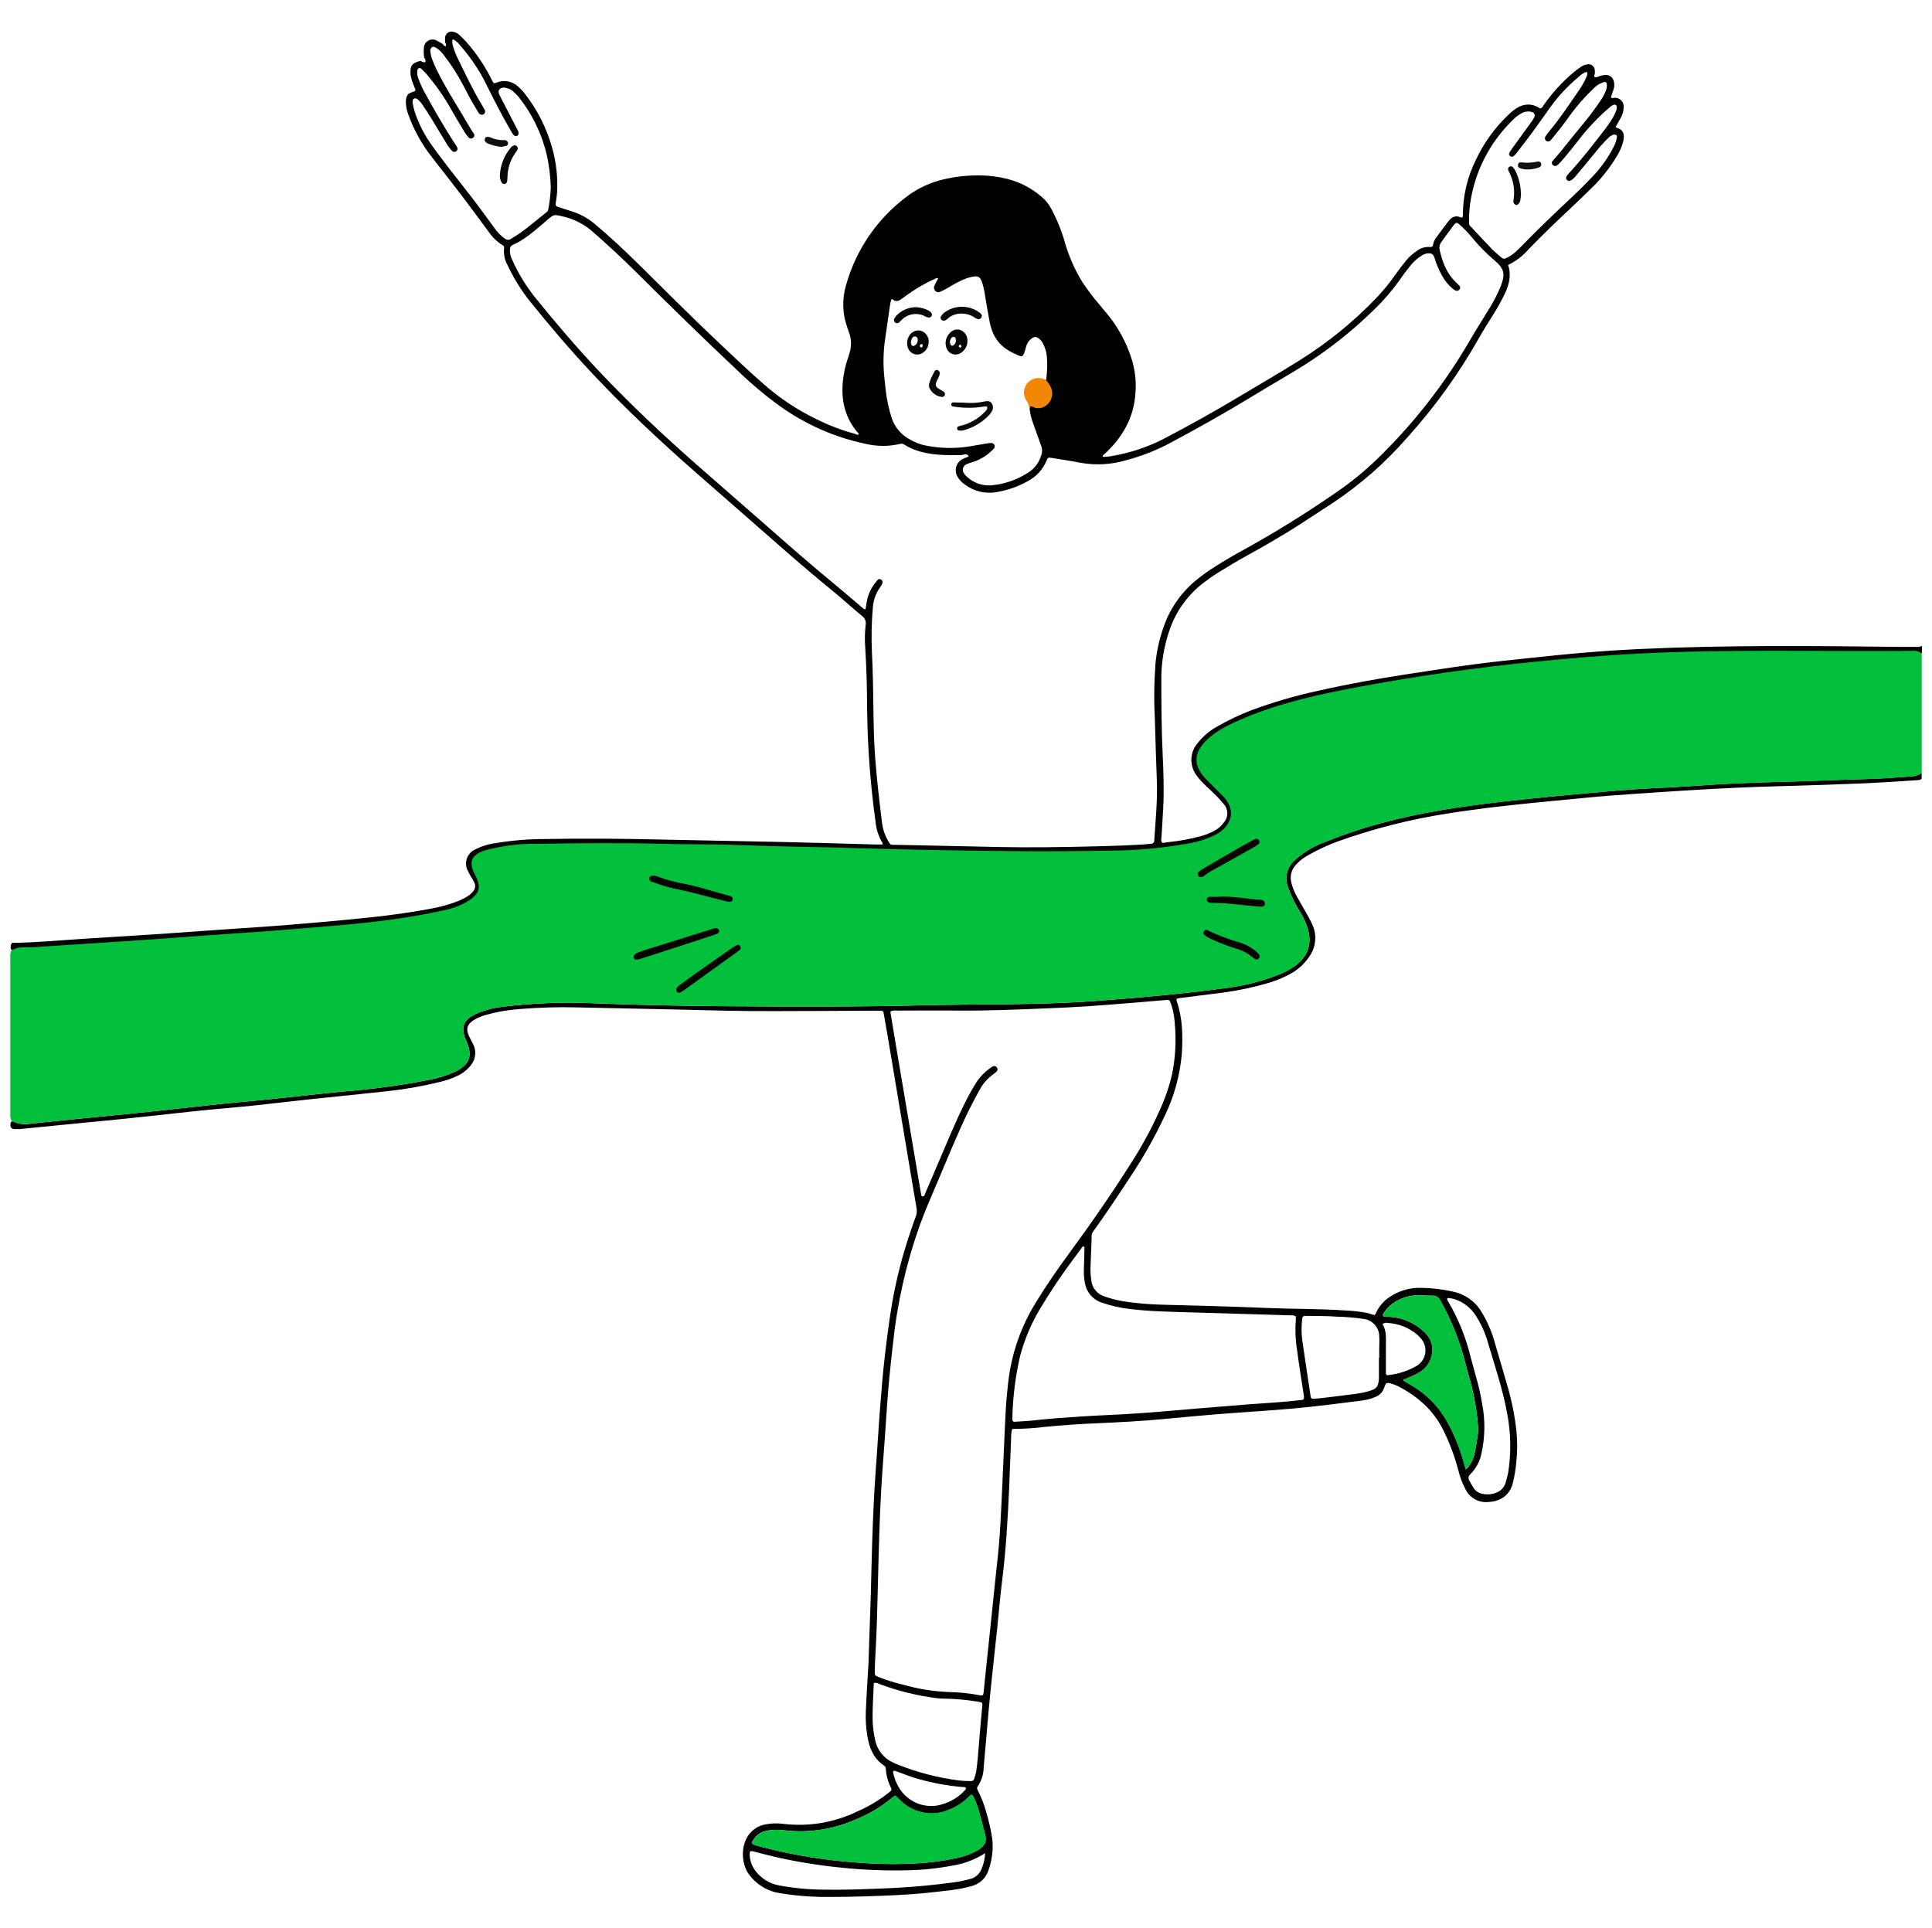 <svg width="517" height="516" viewBox="0 0 517 516" fill="none" xmlns="http://www.w3.org/2000/svg">
<path d="M498.31 208.52C492.59 208.65 486.88 208.93 481.16 209.1C472.99 209.35 464.81 209.49 456.65 210.1C451.22 210.5 445.76 210.73 440.32 211.04C434.88 211.35 429.44 211.83 424.01 212.33C414.27 213.24 404.53 214.14 394.83 215.43C380.83 217.27 367.13 220.12 354.05 225.54C351.171 226.613 348.535 228.252 346.3 230.36C345.368 231.236 344.712 232.365 344.416 233.61C344.119 234.854 344.193 236.158 344.63 237.36C345.559 239.931 346.78 242.387 348.27 244.68C352.36 251.84 350.6 257.17 342.95 260.51C337.949 262.557 332.689 263.903 327.32 264.51C316.18 266 305 267 293.77 267.83C277.95 269.04 262.12 268.66 246.29 269.05C229.18 269.47 212.08 269.4 194.98 269.29C182.61 269.21 170.23 268.96 157.87 268.45C150.032 268.147 142.183 268.481 134.4 269.45C132.007 269.712 129.668 270.332 127.46 271.29C123.96 272.85 123.16 274.99 124.74 278.47C126.57 282.47 125.74 284.94 121.68 286.85C119.551 287.801 117.32 288.502 115.03 288.94C107.319 290.459 99.526 291.521 91.69 292.12C83.55 292.9 75.42 293.92 67.27 294.66C55.94 295.66 44.65 297.11 33.33 298.2C24.983 299 16.65 299.833 8.33 300.7C6.683 301.03 4.974 300.816 3.46 300.09H3.1L2.89 300.37C2.56 301.65 2.99 302.28 4.37 302.16C5.039 302.196 5.709 302.159 6.37 302.05L20.68 300.64C25.58 300.16 30.48 299.7 35.38 299.19C39.62 298.75 43.85 298.27 48.09 297.81C51.33 297.46 54.57 297.1 57.81 296.81C61.05 296.52 64.31 296.24 67.56 295.9C72.98 295.32 78.4 294.67 83.83 294.09C90.45 293.39 97.07 292.76 103.69 292.02C108.385 291.509 113.042 290.691 117.63 289.57C119.253 289.198 120.831 288.655 122.34 287.95C123.803 287.291 125.079 286.277 126.05 285C126.682 284.215 127.068 283.262 127.161 282.258C127.253 281.255 127.048 280.247 126.57 279.36C126.22 278.64 125.8 277.96 125.48 277.23C124.63 275.34 125 274.13 126.77 272.99C127.743 272.416 128.785 271.965 129.87 271.65C132.807 270.809 135.823 270.276 138.87 270.06C144.111 269.612 149.372 269.458 154.63 269.6C163.09 269.76 171.547 269.94 180 270.14C189 270.36 198.11 270.64 207.17 270.59C215.96 270.59 224.75 270.52 233.54 270.48H235.14C236.35 270.48 236.36 270.48 236.55 271.62L237.55 277.33C238.55 283.33 239.55 289.3 240.55 295.24C241.55 301.18 242.55 307.15 243.55 313.15C244.123 316.563 244.7 319.973 245.28 323.38C245.414 324.166 245.324 324.973 245.02 325.71C244.44 327.13 244.02 328.59 243.5 330.04C241.476 336.028 239.902 342.158 238.79 348.38C237.97 353.17 237.36 357.99 236.79 362.81C236.17 368.04 235.79 373.28 235.37 378.52C235 383.37 234.75 388.22 234.37 393.07C233.86 399.91 233.59 406.77 233.37 413.62C233.22 417.95 233.16 422.27 233.03 426.62C232.84 432.74 232.62 438.87 232.41 444.99C232.41 445.72 232.32 446.45 232.28 447.18C232.08 450.7 231.85 454.23 231.7 457.75C231.586 460.092 231.731 462.439 232.13 464.75C232.68 467.85 233.77 470.65 236.55 472.47C236.695 472.548 236.816 472.663 236.9 472.804C236.985 472.945 237.03 473.106 237.03 473.27C237.134 475.007 237.579 476.706 238.34 478.27C238.69 479.03 238.66 479.04 238.01 479.6C235.412 481.686 232.547 483.415 229.49 484.74C223.288 487.767 216.339 488.927 209.49 488.08C207.822 487.873 206.132 487.951 204.49 488.31C203.318 488.562 202.235 489.121 201.35 489.93C198.01 492.93 198.19 498.64 200.45 501.66C201.44 503.002 202.686 504.134 204.115 504.992C205.545 505.85 207.13 506.417 208.78 506.66C213.055 507.353 217.38 507.687 221.71 507.66C227.71 507.66 233.71 507.45 239.71 507.18C244.84 506.95 249.93 506.41 255.01 505.77C256.661 505.552 258.295 505.218 259.9 504.77C260.943 504.53 261.908 504.029 262.704 503.313C263.5 502.598 264.101 501.692 264.45 500.68C265.477 497.927 265.843 494.971 265.52 492.05C265.132 489.553 264.568 487.087 263.83 484.67C263.318 482.809 262.614 481.006 261.73 479.29C261.54 478.9 261.3 478.48 261.67 478C262.682 476.502 263.225 474.737 263.23 472.93C263.7 468.09 264.07 463.24 264.5 458.4C264.79 455.22 265.11 452.04 265.44 448.86C265.89 444.56 266.38 440.26 266.83 435.96C267.28 431.66 267.65 427.07 268.21 422.65C269.21 414.65 269.66 406.65 270.03 398.56C270.23 394.03 270.39 389.51 270.57 384.98C270.57 384.45 270.57 383.92 270.66 383.39C270.75 382.44 270.81 382.33 271.73 382.39C274.328 382.372 276.923 382.198 279.5 381.87C284.34 381.397 289.187 381.063 294.04 380.87C299.83 380.61 305.61 380.31 311.38 379.76C315.95 379.33 320.53 378.9 325.1 378.52C332.1 377.93 339.18 377.58 346.21 376.93C352.21 376.38 358.21 375.61 364.21 374.85C365.53 374.697 366.823 374.36 368.05 373.85C368.611 373.638 369.116 373.301 369.526 372.864C369.937 372.427 370.243 371.903 370.42 371.33C370.87 369.97 371.06 369.9 372.42 370.33C372.998 370.489 373.56 370.7 374.1 370.96C379.31 373.65 383.55 377.34 386.21 382.7C387.951 386.216 389.325 389.902 390.31 393.7C390.733 395.444 391.382 397.124 392.24 398.7C392.802 399.78 393.672 400.668 394.741 401.25C395.81 401.833 397.028 402.083 398.24 401.97C400.88 401.86 403.89 400.65 404.83 396.9C405.296 395.028 405.61 393.122 405.77 391.2C406.053 388.542 406.07 385.862 405.82 383.2C405.394 379.163 404.615 375.171 403.49 371.27C402.29 367.19 401.14 363.09 399.92 359.01C399.115 356.193 397.93 353.498 396.4 351C395.567 349.625 394.457 348.439 393.14 347.518C391.822 346.596 390.327 345.96 388.75 345.65C385.694 344.971 382.571 344.636 379.44 344.65C376.766 344.734 374.169 345.562 371.94 347.04C370.416 348.033 369.184 349.414 368.37 351.04C368.19 351.38 368.15 351.83 367.71 351.93C367.04 351.73 366.42 351.5 365.77 351.35C363.876 350.992 361.957 350.778 360.03 350.71C353.03 350.22 345.91 350.33 338.86 350.03C329.35 349.62 319.86 349.39 310.31 349.14C306.984 349.036 303.668 348.726 300.38 348.21C298.74 347.927 297.127 347.502 295.56 346.94C294.597 346.649 293.744 346.075 293.112 345.292C292.48 344.509 292.1 343.553 292.02 342.55C291.865 341.494 291.795 340.427 291.81 339.36C291.91 337.03 291.98 334.71 292.08 332.36C292.2 329.77 291.83 330.54 293.4 328.36C296.6 323.85 299.66 319.25 302.68 314.63C306 309.644 308.948 304.42 311.5 299C314.165 293.621 315.784 287.784 316.27 281.8C316.53 277.11 316.46 272.48 314.91 267.98C314.84 267.76 314.7 267.48 315.01 267.23C315.16 267.23 315.34 267.15 315.54 267.12C319.54 266.61 323.6 266.12 327.62 265.59C331.441 265.059 335.221 264.26 338.93 263.2C341.108 262.586 343.214 261.737 345.21 260.67C347.203 259.6 348.916 258.076 350.21 256.22C351.144 254.992 351.731 253.535 351.906 252.002C352.082 250.47 351.842 248.918 351.21 247.51C350.82 246.6 350.32 245.73 349.84 244.85C348.9 243.17 347.92 241.51 347 239.85C346.395 238.739 345.921 237.561 345.59 236.34C345.335 235.468 345.319 234.544 345.545 233.665C345.77 232.785 346.228 231.982 346.87 231.34C347.824 230.315 348.943 229.457 350.18 228.8C352.67 227.392 355.268 226.185 357.95 225.19C367.594 221.739 377.546 219.218 387.67 217.66C391.15 217.1 394.67 216.66 398.15 216.19C402.24 215.68 406.35 215.26 410.45 214.84C413.63 214.51 416.81 214.22 419.99 213.92C423.64 213.58 427.28 213.19 430.93 212.92C435.71 212.55 440.49 212.26 445.28 211.92C453.78 211.36 462.28 210.86 470.81 210.57C482.52 210.18 494.24 209.96 505.94 209.25C508.4 209.11 510.86 208.94 513.31 208.77C513.645 208.769 513.97 208.652 514.23 208.44V206.84C513.289 207.483 512.17 207.815 511.03 207.79C506.81 208.13 502.55 208.44 498.31 208.52V208.52ZM387.53 347.36C388.128 347.399 388.719 347.51 389.29 347.69C391.583 348.445 393.549 349.963 394.86 351.99C396.143 353.94 397.152 356.056 397.86 358.28C399.8 364.91 402.07 371.45 403.32 378.28C404.318 383.516 404.406 388.884 403.58 394.15C403.38 395.06 403.16 395.96 402.89 396.85C402.715 397.424 402.413 397.951 402.006 398.393C401.599 398.834 401.098 399.179 400.54 399.4C399.373 399.909 398.078 400.049 396.83 399.8C396.331 399.733 395.853 399.56 395.427 399.293C395.001 399.025 394.637 398.67 394.36 398.25C393.97 397.64 393.62 397 393.26 396.36C393.149 396.218 393.068 396.055 393.022 395.881C392.975 395.707 392.964 395.526 392.989 395.348C393.014 395.169 393.075 394.998 393.168 394.844C393.261 394.69 393.384 394.556 393.53 394.45C395.035 392.928 396.051 390.992 396.45 388.89C397.403 384.588 397.467 380.138 396.64 375.81C396.215 373.185 395.624 370.59 394.87 368.04C394.2 365.75 393.63 363.42 393 361.11C391.781 356.822 390.045 352.699 387.83 348.83C387.62 348.491 387.43 348.14 387.26 347.78C387.24 347.735 387.232 347.685 387.236 347.636C387.24 347.587 387.256 347.539 387.283 347.498C387.309 347.456 387.346 347.422 387.389 347.398C387.432 347.374 387.481 347.361 387.53 347.36V347.36ZM370.18 351.57C371.152 349.965 372.579 348.684 374.28 347.89C376.068 346.985 378.058 346.552 380.06 346.63C381.18 346.73 382.32 346.71 383.45 346.74C383.876 346.745 384.292 346.874 384.646 347.11C385.001 347.346 385.28 347.679 385.45 348.07C388.33 353.183 390.532 358.649 392 364.33C392.52 366.53 393.19 368.7 393.79 370.88C394.678 374.491 395.26 378.171 395.53 381.88C395.578 382.885 395.504 383.893 395.31 384.88C395.104 386.531 394.797 388.167 394.39 389.78C393.975 391.095 393.251 392.291 392.28 393.27C391.98 392.27 391.77 391.63 391.6 390.99C390.616 387.461 389.233 384.056 387.48 380.84C385.21 376.584 381.781 373.058 377.59 370.67L375.71 369.54C375.66 369.54 375.64 369.43 375.53 369.25C376.808 368.794 378.051 368.246 379.25 367.61C380.517 367.003 381.58 366.041 382.31 364.84C383.77 362.18 383.83 359.12 381.31 356.61C378.778 354.103 375.418 352.606 371.86 352.4H370.66C370.26 352.4 369.89 352 370.18 351.57V351.57ZM371.42 354.05C374.231 354.221 376.918 355.27 379.1 357.05C379.461 357.354 379.796 357.689 380.1 358.05C380.61 358.58 380.992 359.219 381.217 359.919C381.442 360.619 381.504 361.362 381.398 362.09C381.292 362.817 381.021 363.511 380.605 364.118C380.189 364.725 379.64 365.228 379 365.59C376.692 366.9 374.139 367.72 371.5 368C371.421 368.026 371.337 368.032 371.255 368.017C371.174 368.001 371.097 367.965 371.033 367.912C370.969 367.859 370.92 367.791 370.889 367.714C370.859 367.636 370.849 367.552 370.86 367.47V360.28C370.86 358.23 371.1 356.16 369.95 354.37C370.148 354.196 370.386 354.076 370.644 354.02C370.901 353.964 371.168 353.974 371.42 354.05V354.05ZM262.67 500.13C262.414 500.82 261.988 501.434 261.432 501.916C260.877 502.398 260.209 502.733 259.49 502.89C258.27 503.19 257.04 503.49 255.79 503.67C249.27 504.578 242.708 505.152 236.13 505.39C230.94 505.6 225.76 505.79 220.57 505.71C216.514 505.691 212.468 505.309 208.48 504.57C205.967 504.115 203.715 502.734 202.17 500.7C201.146 499.375 200.597 497.744 200.61 496.07C200.61 495.44 200.83 495.29 201.5 495.45C203.69 496 205.87 496.59 208.07 497.09C213.717 498.339 219.434 499.251 225.19 499.82C231.076 500.428 236.994 500.662 242.91 500.52C246.901 500.443 250.879 500.028 254.8 499.28C257.941 498.796 260.946 497.658 263.62 495.94C263.556 497.382 263.234 498.801 262.67 500.13V500.13ZM261.67 483.7C262.3 485.87 262.85 488.06 263.42 490.25C263.49 490.5 263.53 490.77 263.61 491.02C264.19 492.88 263.32 494.08 261.83 495.02C259.989 496.102 257.977 496.863 255.88 497.27C252.757 497.943 249.588 498.388 246.4 498.6C240.884 498.965 235.35 498.925 229.84 498.48C220.875 497.881 211.988 496.428 203.3 494.14C202.78 494 202.3 493.85 201.77 493.68C201.665 493.659 201.567 493.611 201.487 493.539C201.407 493.468 201.348 493.376 201.315 493.274C201.283 493.172 201.278 493.063 201.302 492.959C201.325 492.854 201.376 492.758 201.45 492.68C201.802 492 202.298 491.404 202.905 490.936C203.511 490.468 204.213 490.138 204.96 489.97C206.606 489.636 208.298 489.588 209.96 489.83C216.386 490.58 222.897 489.603 228.82 487C232.479 485.564 235.878 483.537 238.88 481C239.071 480.854 239.272 480.72 239.48 480.6C239.97 480.76 240.16 481.13 240.48 481.42C242.127 483.232 244.292 484.492 246.681 485.028C249.07 485.565 251.566 485.353 253.83 484.42C255.82 483.643 257.632 482.473 259.16 480.98L259.85 480.33C260.4 480.44 260.49 480.86 260.64 481.21C261.031 482.017 261.368 482.849 261.65 483.7H261.67ZM239.08 474C239.3 473.71 239.55 473.95 239.78 474C241.84 474.75 243.86 475.59 245.99 476.15C249.831 477.224 253.765 477.927 257.74 478.25H257.94C258.13 478.25 258.35 478.25 258.44 478.48C258.471 478.572 258.474 478.672 258.449 478.766C258.424 478.86 258.372 478.945 258.3 479.01C256.601 480.903 254.387 482.262 251.93 482.92C251.033 483.196 250.098 483.327 249.16 483.31C247.354 483.308 245.582 482.817 244.033 481.889C242.483 480.961 241.214 479.631 240.36 478.04C239.781 476.993 239.347 475.873 239.07 474.71C239 474.49 238.89 474.21 239.08 474V474ZM262.82 457C262.7 458.46 262.53 459.91 262.41 461.37C262.16 464.28 261.94 467.2 261.68 470.11C261.56 471.44 261.43 472.76 261.23 474.11C261.105 474.764 260.925 475.407 260.69 476.03C260.637 476.225 260.516 476.394 260.349 476.507C260.182 476.621 259.981 476.671 259.78 476.65C258.718 476.659 257.655 476.602 256.6 476.48C251.06 475.771 245.631 474.37 240.44 472.31C239.96 472.1 239.44 471.91 238.98 471.68C237.763 471.131 236.694 470.301 235.861 469.258C235.028 468.214 234.456 466.988 234.19 465.68C233.727 463.67 233.495 461.613 233.5 459.55C233.5 456.55 233.71 453.45 233.83 450.41C234.065 450.338 234.313 450.321 234.555 450.359C234.798 450.397 235.029 450.49 235.23 450.63C240.206 452.506 245.385 453.791 250.66 454.46C251.323 454.545 251.991 454.585 252.66 454.58C255.653 454.625 258.638 454.895 261.59 455.39C262.94 455.58 263 455.59 262.82 457V457ZM348.44 353.15C348.52 352.29 348.67 352.15 349.59 352.15C352.31 352.2 355.05 352.15 357.76 352.36C360.15 352.413 362.535 352.617 364.9 352.97C366.033 353.098 367.081 353.633 367.85 354.475C368.619 355.317 369.056 356.41 369.08 357.55C369.18 358.67 369.08 359.81 369.08 360.94V363.33H369V368.93C368.83 371.13 368.42 371.67 366.29 372.29C365.273 372.597 364.233 372.824 363.18 372.97C360.02 373.39 356.86 373.77 353.69 374.15C353.03 374.23 352.37 374.27 351.69 374.32C350.84 374.32 350.84 374.32 350.69 373.5C349.94 368.5 349.18 363.5 348.46 358.5C348.252 356.733 348.245 354.948 348.44 353.18V353.15ZM294.76 348.56C297.139 349.413 299.609 349.99 302.12 350.28C307.41 350.95 312.74 351.03 318.06 351.2L345.39 352.01C345.871 351.928 346.366 352.035 346.77 352.31C346.79 352.623 346.79 352.937 346.77 353.25C346.542 355.835 346.639 358.439 347.06 361C347.56 365 348.21 368.9 348.81 372.84C349.11 374.84 349.04 374.57 347.34 374.77C342.98 375.28 338.59 375.48 334.21 375.82C329.83 376.16 325.33 376.54 320.88 376.9C315.32 377.36 309.75 377.9 304.18 378.26C299.27 378.6 294.34 378.75 289.43 379.07C285.32 379.34 281.2 379.62 277.11 380.07C275.26 380.3 273.39 380.36 271.54 380.49C271.458 380.504 271.374 380.499 271.294 380.475C271.214 380.452 271.141 380.411 271.079 380.355C271.018 380.299 270.97 380.23 270.939 380.153C270.907 380.076 270.894 379.993 270.9 379.91C270.885 379.777 270.885 379.643 270.9 379.51C271.028 373.883 271.732 368.284 273 362.8C274.173 358.428 275.943 354.239 278.26 350.35C281.126 345.553 284.247 340.913 287.61 336.45C288.34 335.45 289.08 334.45 289.78 333.52C290.29 333.67 290.2 333.99 290.19 334.22C290.19 335.88 290.09 337.54 290.06 339.22C289.977 340.615 290.064 342.016 290.32 343.39C290.53 344.574 291.052 345.68 291.833 346.594C292.613 347.508 293.624 348.197 294.76 348.59V348.56ZM313.66 287.43C312.855 290.874 311.696 294.225 310.2 297.43C308.122 302.036 305.715 306.488 303 310.75C297.74 319.08 292.14 327.19 286.31 335.13C283.12 339.47 280.04 343.89 277.23 348.5C273.739 354.11 271.362 360.34 270.23 366.85C269.83 369.27 269.57 371.73 269.36 374.18C269.13 377.03 269.01 379.89 268.87 382.75C268.45 391.75 268.12 400.75 267.6 409.68C267.33 414.27 266.75 418.83 266.28 423.4C265.81 427.97 265.34 432.53 264.86 437.1C264.55 440.1 264.23 443.1 263.92 446.03C263.67 448.35 263.44 450.67 263.2 453.03C263.13 453.68 262.92 453.83 262.27 453.7C259.392 453.146 256.471 452.845 253.54 452.8C249.552 452.616 245.599 451.968 241.76 450.87C239.491 450.35 237.264 449.658 235.1 448.8C234.1 448.36 234.1 448.37 234.1 447.39C234.1 445.79 234.17 444.19 234.27 442.6C234.66 436.08 234.78 429.6 234.95 423.04C235.15 414.98 235.35 406.93 235.8 398.88C236.06 394.1 236.46 389.32 236.8 384.54C236.94 382.48 237.09 380.42 237.22 378.36C237.61 372.12 238.22 365.89 238.95 359.68C240.07 348.817 242.487 338.128 246.15 327.84C247.48 324.22 249 320.67 250.52 317.13C253.4 310.41 256.09 303.61 259.31 297.03C260.19 295.24 261.16 293.5 262.1 291.74C262.969 290.084 264.208 288.65 265.72 287.55C266.048 287.319 266.362 287.069 266.66 286.8C266.814 286.673 266.915 286.492 266.943 286.294C266.971 286.096 266.923 285.895 266.81 285.73C266.75 285.63 266.671 285.542 266.578 285.472C266.484 285.402 266.378 285.351 266.264 285.322C266.151 285.294 266.033 285.287 265.917 285.304C265.802 285.321 265.69 285.36 265.59 285.42C263.948 286.459 262.533 287.82 261.43 289.42C260.186 291.39 259.051 293.426 258.03 295.52C255.58 300.47 253.49 305.57 251.32 310.65C249.987 313.763 248.653 316.88 247.32 320C247.273 320.057 247.214 320.102 247.148 320.133C247.081 320.165 247.009 320.181 246.935 320.181C246.861 320.181 246.789 320.165 246.722 320.133C246.656 320.102 246.597 320.057 246.55 320L243.29 300.71L239.9 280.64C239.35 277.43 238.82 274.21 238.29 271C238.291 270.871 238.311 270.743 238.35 270.62C238.853 270.444 239.391 270.386 239.92 270.45C245.51 270.45 251.1 270.38 256.7 270.45C264.62 270.51 272.54 270.16 280.45 269.84C283.98 269.69 287.5 269.54 291.02 269.3C295.67 268.98 300.32 268.59 304.96 268.22C307.28 268.04 309.6 267.81 311.96 267.62C312.96 267.54 312.96 267.62 313.35 268.62C313.92 270.255 314.257 271.961 314.35 273.69C314.792 278.289 314.559 282.928 313.66 287.46V287.43ZM512.7 173.12H508.7C485.33 172.84 461.97 172.61 438.61 173.7C433.89 173.92 429.173 174.227 424.46 174.62C419.56 175.02 414.66 175.53 409.76 176.05C404.6 176.6 399.44 177.12 394.29 177.81C388.36 178.6 382.44 179.52 376.53 180.43C368.53 181.66 360.53 183.09 352.61 184.89C346.568 186.201 340.626 187.938 334.83 190.09C331.792 191.262 328.844 192.656 326.01 194.26C323.766 195.451 321.807 197.117 320.27 199.14C319.335 200.331 318.82 201.797 318.805 203.311C318.791 204.825 319.278 206.302 320.19 207.51C320.825 208.362 321.527 209.161 322.29 209.9C323.18 210.81 324.15 211.62 325.04 212.52C325.901 213.352 326.709 214.237 327.46 215.17C328.081 215.854 328.425 216.746 328.425 217.67C328.425 218.594 328.081 219.486 327.46 220.17C326.793 221.089 325.919 221.839 324.91 222.36C323.853 222.922 322.741 223.371 321.59 223.7C318.897 224.45 316.148 224.981 313.37 225.29C312.98 225.34 312.58 225.39 312.18 225.42C311.78 225.45 311.3 225.74 310.89 225.42C310.732 225.04 310.701 224.619 310.8 224.22C310.96 221.5 311.15 218.78 311.28 216.05C311.52 211.33 311.35 206.6 311.13 201.88C310.82 195.36 310.78 188.83 310.77 182.31C310.695 177.618 311.45 172.949 313 168.52C314.72 163.512 317.891 159.13 322.11 155.93C323.33 155 324.57 154.1 325.87 153.3C328.47 151.7 331.09 150.11 333.77 148.64C338.49 146.04 343.15 143.34 347.69 140.44C350.77 138.44 353.82 136.44 356.88 134.44C364.197 129.553 370.829 123.711 376.6 117.07C383.923 108.961 390.332 100.071 395.71 90.56C396.83 88.56 398.12 86.56 399.36 84.56C400.578 82.656 401.683 80.683 402.67 78.65C403.83 76.2 404.5 73.65 403.56 70.91C405.64 69.916 407.492 68.503 409 66.76C412.57 63.07 416.25 59.51 420 56.01C421.9 54.23 423.76 52.42 425.62 50.61C428.271 48.078 430.581 45.21 432.49 42.08C433.328 40.797 433.959 39.389 434.36 37.91C434.87 35.71 434.26 34.62 432.51 34.15C432.45 34.15 432.4 34.07 432.32 34C432.77 33.2 433.23 32.4 433.68 31.59C434.184 30.723 434.462 29.743 434.49 28.74C434.526 28.408 434.49 28.072 434.385 27.754C434.28 27.437 434.107 27.146 433.88 26.901C433.652 26.657 433.374 26.464 433.066 26.336C432.757 26.208 432.424 26.148 432.09 26.16C431.75 26.16 431.31 26.48 431.09 25.97C431.33 25.27 431.57 24.58 431.8 23.89C432.011 23.244 432.039 22.551 431.88 21.89C431.801 21.355 431.523 20.87 431.103 20.531C430.682 20.192 430.149 20.024 429.61 20.06C428.811 20.11 428.029 20.317 427.31 20.67C426.47 20.76 426.52 20.32 426.77 19.77C426.8 19.437 426.8 19.103 426.77 18.77C426.753 18.52 426.681 18.277 426.56 18.058C426.438 17.839 426.269 17.649 426.066 17.503C425.862 17.357 425.629 17.257 425.382 17.212C425.136 17.166 424.882 17.176 424.64 17.24C424.108 17.314 423.601 17.513 423.16 17.82C422.495 18.255 421.854 18.726 421.24 19.23C418.174 21.801 415.455 24.759 413.15 28.03C412.89 28.4 412.73 28.89 412.15 29.03C409.66 27.39 407.27 27.77 405 29.53C404.48 29.943 403.983 30.384 403.51 30.85C399.978 34.236 397.094 38.238 395 42.66C392.667 47.316 391.455 52.452 391.46 57.66C391.446 57.86 391.41 58.058 391.35 58.25C391.076 58.204 390.806 58.141 390.54 58.06C390.134 57.901 389.69 57.868 389.265 57.966C388.84 58.064 388.455 58.289 388.16 58.61C387.911 58.832 387.687 59.08 387.49 59.35C386.49 60.66 385.49 61.98 384.49 63.35C383.962 63.955 383.615 64.697 383.49 65.49C383.44 65.99 383.12 66.15 382.66 66.1C381.32 65.994 379.992 66.418 378.96 67.28C377.964 67.95 377.069 68.758 376.3 69.68C375.35 70.88 374.4 72.08 373.52 73.33C372.006 75.513 370.335 77.581 368.52 79.52C362.3 86.043 355.281 91.755 347.63 96.52C342.45 99.76 337.15 102.83 331.9 105.97C325.053 110.07 318.087 113.963 311 117.65C306.819 119.738 302.355 121.204 297.75 122C296.881 122.194 295.99 122.275 295.1 122.24C295.04 121.74 295.37 121.68 295.55 121.52C300.34 117.12 303.41 111.85 303.84 105.24C304.114 102.044 303.736 98.826 302.73 95.78C301.29 91.347 299.005 87.234 296 83.67C295.39 82.97 294.79 82.26 294.21 81.53C292.605 79.66 291.112 77.697 289.74 75.65C287.667 72.312 286.062 68.705 284.97 64.93C284.109 61.854 282.919 58.88 281.42 56.06C280.782 54.812 279.913 53.695 278.86 52.77C276.187 50.448 273.015 48.775 269.59 47.88C267.195 47.282 264.738 46.967 262.27 46.94C259.071 46.892 255.879 47.228 252.76 47.94C249.239 48.712 245.918 50.21 243.01 52.34C234.932 58.247 229.078 66.701 226.39 76.34C225.311 80.013 225.419 83.933 226.7 87.54C226.85 87.98 227 88.42 227.16 88.86C227.858 90.68 227.911 92.685 227.31 94.54C227.17 94.98 227.06 95.43 226.9 95.87C226.24 97.756 225.8 99.713 225.59 101.7C224.97 107.12 226.13 112.01 229.85 116.14C229.55 116.59 229.23 116.25 228.91 116.14C225.38 115.192 221.953 113.896 218.68 112.27C213.328 109.714 208.371 106.404 203.96 102.44C200.51 99.44 197.17 96.25 193.83 93.11C185.97 85.72 178.35 78.11 170.68 70.51C166.98 66.87 163.19 63.32 159.21 59.98C157.485 58.509 155.492 57.385 153.34 56.67C151.96 56.22 150.57 55.76 149.18 55.32C149.017 55.286 148.873 55.19 148.78 55.052C148.686 54.913 148.65 54.744 148.68 54.58C148.81 53.52 149.02 52.47 149.08 51.41C149.29 47.483 148.861 43.549 147.81 39.76C146.352 34.418 143.843 29.421 140.43 25.06C139.823 24.268 139.125 23.549 138.35 22.92C137.756 22.434 137.065 22.081 136.324 21.882C135.582 21.684 134.807 21.646 134.05 21.77C133.66 21.84 133.277 21.951 132.91 22.1C132.12 22.36 132.12 22.36 131.71 21.6L131.44 21.06C129.649 17.49 127.4 14.168 124.75 11.18C124.173 10.538 123.562 9.927 122.92 9.35C122.485 8.933 121.94 8.649 121.35 8.53C121.105 8.451 120.846 8.428 120.592 8.462C120.337 8.497 120.093 8.588 119.878 8.729C119.663 8.87 119.483 9.057 119.35 9.277C119.217 9.497 119.135 9.744 119.11 10C119.075 10.463 119.075 10.927 119.11 11.39C119.229 11.534 119.318 11.701 119.37 11.88C119.366 12.062 119.329 12.242 119.26 12.41C119.083 12.353 118.913 12.279 118.75 12.19C118.67 12.13 118.64 11.98 118.59 11.87C118.05 11.498 117.486 11.164 116.9 10.87C116.553 10.675 116.162 10.572 115.763 10.571C115.365 10.57 114.973 10.671 114.625 10.865C114.277 11.058 113.985 11.338 113.775 11.677C113.566 12.015 113.447 12.402 113.43 12.8C113.353 13.65 113.377 14.506 113.5 15.35C113.607 15.512 113.7 15.683 113.78 15.86C113.85 16.09 113.99 16.35 113.78 16.58C113.57 16.81 113.3 16.58 113.08 16.58C112.904 16.507 112.739 16.41 112.59 16.29C110.31 16.76 109.68 17.6 109.85 19.85C109.948 20.643 110.15 21.419 110.45 22.16C110.69 22.84 110.97 23.5 111.19 24.05C111.167 24.17 111.106 24.28 111.016 24.363C110.926 24.445 110.812 24.497 110.69 24.51C109.03 25.04 108.69 25.51 108.61 27.19C108.617 28.391 108.844 29.581 109.28 30.7C110.767 34.837 112.919 38.705 115.65 42.15C118.25 45.52 120.91 48.85 123.48 52.24C125.94 55.47 128.33 58.75 130.75 62.01C131.722 63.447 132.982 64.666 134.45 65.59C134.606 65.648 134.736 65.759 134.818 65.903C134.9 66.048 134.929 66.216 134.9 66.38C134.711 67.977 135.036 69.592 135.83 70.99C137.448 74.435 139.462 77.68 141.83 80.66C147.3 87.45 152.96 94.08 158.95 100.43C167.5 109.5 176.59 118 185.95 126.23C193.25 132.65 200.6 139.01 207.89 145.44C213.13 150.07 218.47 154.58 223.89 159.03C226.2 160.94 228.4 162.98 230.71 164.88C231.083 165.152 231.37 165.526 231.535 165.957C231.7 166.389 231.736 166.858 231.64 167.31C231.41 169.302 231.377 171.312 231.54 173.31C231.867 178.83 232.033 184.353 232.04 189.88C232.157 199.867 232.902 209.837 234.27 219.73C234.425 221.595 234.959 223.409 235.84 225.06C236 225.33 236.32 225.54 236.14 226H234.2C226.08 225.78 217.96 225.52 209.84 225.34C199.06 225.09 188.27 224.94 177.49 224.69C166.9 224.44 156.31 224.34 145.73 224.54C141.334 224.546 136.946 224.914 132.61 225.64C130.691 225.886 128.83 226.464 127.11 227.35C126.591 227.587 126.126 227.929 125.747 228.354C125.367 228.78 125.08 229.28 124.904 229.823C124.728 230.366 124.667 230.939 124.725 231.507C124.783 232.075 124.958 232.624 125.24 233.12C125.46 233.61 125.73 234.12 125.99 234.53C126.25 234.94 126.61 235.53 126.88 236.09C127.095 236.469 127.186 236.906 127.141 237.34C127.096 237.774 126.918 238.182 126.63 238.51C126.219 239.037 125.718 239.487 125.15 239.84C124.25 240.408 123.295 240.884 122.3 241.26C119.994 242.121 117.614 242.77 115.19 243.2C109.83 244.2 104.42 244.95 99 245.52C91.72 246.29 84.42 246.93 77.13 247.52C70.76 248.04 64.38 248.43 58 248.87L51.23 249.35C46.32 249.7 41.4 250.07 36.49 250.35C31.58 250.63 26.79 250.97 21.94 251.27C15.7 251.65 9.47 252.27 3.21 252.33C3.014 252.582 2.891 252.884 2.856 253.202C2.82 253.519 2.874 253.841 3.01 254.13C3.078 254.211 3.152 254.288 3.23 254.36C5.03 254.36 6.81 254.17 8.6 254.04C14.71 253.61 20.82 253.24 26.93 252.83L50.64 251.22C56.347 250.833 62.057 250.433 67.77 250.02C73.77 249.587 79.743 249.14 85.69 248.68C87.48 248.55 89.28 248.39 91.06 248.2C95.43 247.73 99.79 247.26 104.15 246.73C108.51 246.2 112.73 245.62 116.96 244.73C119.58 244.233 122.129 243.417 124.55 242.3C125.831 241.73 126.976 240.895 127.91 239.85C128.498 239.248 128.871 238.47 128.972 237.635C129.073 236.8 128.897 235.955 128.47 235.23C128.09 234.52 127.66 233.85 127.28 233.15C126.02 230.8 126.49 229.45 129.01 228.49C130.074 228.104 131.167 227.806 132.28 227.6C136.472 226.821 140.726 226.429 144.99 226.43C157.99 226.27 170.99 226.31 183.99 226.69C189.84 226.86 195.7 226.92 201.56 227.06C212.48 227.32 223.397 227.593 234.31 227.88C239.5 228.01 244.69 228.18 249.88 228.25C260.07 228.38 270.25 228.66 280.44 228.54C287.76 228.45 295.09 228.44 302.44 228.06C307.76 227.831 313.06 227.27 318.31 226.38C320.674 226.016 322.98 225.343 325.17 224.38C326.899 223.642 328.365 222.402 329.38 220.82C330.029 219.878 330.368 218.757 330.35 217.614C330.332 216.471 329.958 215.361 329.28 214.44C328.467 213.304 327.535 212.258 326.5 211.32C325.44 210.32 324.37 209.32 323.32 208.32C322.629 207.692 322.036 206.964 321.56 206.16C321.061 205.364 320.797 204.444 320.797 203.505C320.797 202.566 321.061 201.646 321.56 200.85C321.986 200.176 322.485 199.552 323.05 198.99C324.57 197.493 326.319 196.248 328.23 195.3C333.871 192.343 339.834 190.045 346 188.45C352.56 186.68 359.2 185.27 365.88 184.1C371.88 183.1 377.82 182.1 383.81 181.19C387.81 180.57 391.81 180.03 395.86 179.51C399.91 178.99 403.92 178.51 407.96 178.08C411.2 177.727 414.443 177.413 417.69 177.14C423.19 176.66 428.69 176.08 434.21 175.78C441.21 175.39 448.31 175.14 455.36 174.98C462.41 174.82 469.21 174.81 476.13 174.81C488.13 174.81 500.13 174.9 512.13 174.95C512.86 174.95 513.59 174.89 514.32 174.86V172.86C513.815 173.096 513.254 173.186 512.7 173.12V173.12ZM394 51.32C395.669 44.017 399.421 37.354 404.8 32.14C405.571 31.31 406.49 30.632 407.51 30.14C408.291 29.774 409.183 29.723 410 30C410.129 30.035 410.249 30.097 410.352 30.183C410.455 30.268 410.538 30.375 410.596 30.495C410.654 30.616 410.685 30.747 410.688 30.881C410.69 31.015 410.663 31.147 410.61 31.27C410.422 31.692 410.187 32.091 409.91 32.46C408.163 34.9 406.41 37.327 404.65 39.74C404.363 40.105 404.112 40.497 403.9 40.91C403.818 41.058 403.796 41.232 403.839 41.396C403.882 41.56 403.986 41.701 404.13 41.79C404.261 41.894 404.423 41.95 404.59 41.95C404.757 41.95 404.919 41.894 405.05 41.79C405.353 41.532 405.625 41.24 405.86 40.92C407.28 39.07 408.71 37.24 410.09 35.36C411.66 33.21 413.2 31.04 414.73 28.87C416.941 25.781 419.539 22.989 422.46 20.56C423.059 19.951 423.792 19.489 424.6 19.21C424.702 19.392 424.755 19.597 424.755 19.805C424.755 20.013 424.702 20.218 424.6 20.4C424.105 21.64 423.467 22.817 422.7 23.91C420.1 27.69 417.59 31.53 414.64 35.06C414.249 35.511 413.895 35.993 413.58 36.5C413.447 36.683 413.393 36.911 413.429 37.134C413.464 37.358 413.587 37.557 413.77 37.69C413.953 37.823 414.181 37.877 414.404 37.841C414.628 37.806 414.827 37.683 414.96 37.5C415.196 37.264 415.416 37.014 415.62 36.75C417.13 34.89 418.62 33.02 419.99 31.05C421.896 28.405 424.045 25.944 426.41 23.7C427.188 22.872 428.177 22.27 429.27 21.96C429.349 21.934 429.434 21.926 429.517 21.938C429.599 21.95 429.678 21.98 429.747 22.028C429.816 22.075 429.873 22.138 429.913 22.212C429.954 22.285 429.977 22.366 429.98 22.45C430.056 23.112 429.952 23.782 429.68 24.39C429.29 25.305 428.811 26.179 428.25 27C426.682 29.315 424.996 31.548 423.2 33.69C421.28 35.98 419.43 38.34 417.54 40.69C416.86 41.51 416.13 42.29 415.46 43.11C415.392 43.184 415.34 43.272 415.307 43.367C415.274 43.463 415.262 43.564 415.27 43.665C415.279 43.765 415.308 43.863 415.356 43.952C415.404 44.04 415.47 44.118 415.55 44.18C415.691 44.323 415.878 44.41 416.078 44.427C416.278 44.443 416.478 44.388 416.64 44.27C416.914 44.083 417.163 43.861 417.38 43.61C417.97 42.97 418.54 42.33 419.09 41.66C420.19 40.32 421.28 38.97 422.33 37.61C424.729 34.468 427.447 31.583 430.44 29C430.848 28.555 431.355 28.212 431.92 28C432.21 27.94 432.64 28.2 432.64 28.5C432.675 28.761 432.658 29.026 432.59 29.28C432.365 29.971 432.077 30.641 431.73 31.28C431.087 32.366 430.383 33.414 429.62 34.42C426.42 38.59 423.2 42.75 419.62 46.63C419.435 46.815 419.28 47.028 419.16 47.26C419.082 47.409 419.057 47.579 419.088 47.744C419.119 47.909 419.204 48.059 419.33 48.17C419.441 48.296 419.59 48.382 419.754 48.415C419.919 48.447 420.09 48.425 420.24 48.35C420.825 48.03 421.331 47.582 421.72 47.04C423.48 44.95 425.23 42.86 426.95 40.74C427.969 39.425 429.082 38.185 430.28 37.03C430.675 36.565 431.19 36.219 431.77 36.03C432.31 35.92 432.77 36.22 432.68 36.75C432.52 37.74 432.181 38.692 431.68 39.56C430.231 42.338 428.4 44.9 426.24 47.17C424.504 49.006 422.716 50.794 420.88 52.53C416.17 56.95 411.48 61.39 407 66.04C406.49 66.56 405.95 67.04 405.41 67.55C404.709 68.166 403.92 68.675 403.07 69.06C402.879 69.19 402.65 69.249 402.42 69.23C402.191 69.209 401.975 69.111 401.81 68.95C400.98 68.18 400.06 67.5 399.27 66.69C397.27 64.63 395.35 62.52 393.39 60.44C393.213 60.251 393.116 59.999 393.12 59.74C393.055 56.907 393.35 54.078 394 51.32V51.32ZM237 89.79C237.4 87.09 237.77 84.39 238.16 81.69C238.24 81.17 238.38 80.69 238.49 80.15C239.01 79.9 239.17 80.46 239.49 80.51C239.881 80.601 240.292 80.551 240.65 80.37C240.995 80.176 241.329 79.963 241.65 79.73C244.349 77.669 247.274 75.925 250.37 74.53C250.468 74.457 250.588 74.418 250.71 74.418C250.832 74.418 250.952 74.457 251.05 74.53C250.71 75.17 250.34 75.8 250.05 76.45C249.94 76.659 249.897 76.896 249.926 77.13C249.954 77.364 250.053 77.584 250.21 77.76C250.38 77.969 250.617 78.114 250.881 78.168C251.146 78.223 251.421 78.185 251.66 78.06C252.39 77.733 253.101 77.366 253.79 76.96C255.071 76.153 256.408 75.438 257.79 74.82C258.584 74.478 259.412 74.22 260.26 74.05C261.76 73.79 262.26 74.05 262.8 75.55C263.199 76.819 263.483 78.121 263.65 79.44C264.02 81.74 264.43 84.03 264.86 86.32C264.991 86.969 265.168 87.607 265.39 88.23C266.153 90.603 267.781 92.602 269.95 93.83C270.229 94.013 270.519 94.176 270.82 94.32C273.73 95.64 273.63 96.14 274.55 92.91C274.777 91.922 275.37 91.057 276.21 90.49C276.441 90.295 276.733 90.189 277.035 90.189C277.337 90.189 277.629 90.295 277.86 90.49C278.419 90.865 278.862 91.388 279.14 92C279.692 93.072 280.032 94.24 280.14 95.44C280.302 97.497 280.238 99.566 279.95 101.61C279.785 101.72 279.596 101.788 279.399 101.807C279.202 101.826 279.003 101.796 278.82 101.72C278.191 101.494 277.505 101.479 276.866 101.678C276.227 101.876 275.671 102.277 275.28 102.82C274.847 103.37 274.597 104.041 274.563 104.74C274.529 105.439 274.713 106.131 275.09 106.72C275.508 107.536 275.655 108.464 275.51 109.37C275.667 110.761 276.003 112.125 276.51 113.43C277.25 115.43 277.93 117.43 278.66 119.43C278.92 120.192 278.92 121.018 278.66 121.78C278.066 123.856 276.684 125.618 274.81 126.69C271.851 128.545 268.483 129.648 265 129.9C263.833 129.947 262.669 129.758 261.576 129.346C260.484 128.934 259.485 128.306 258.64 127.5C258.392 127.278 258.177 127.022 258 126.74C257.841 126.543 257.731 126.311 257.679 126.064C257.627 125.816 257.633 125.56 257.699 125.315C257.764 125.071 257.886 124.845 258.055 124.656C258.223 124.468 258.434 124.322 258.67 124.23C259.216 123.987 259.781 123.79 260.36 123.64C262.268 123.03 264.005 121.978 265.43 120.57C265.637 120.398 265.828 120.207 266 120C266.102 119.868 266.164 119.709 266.18 119.543C266.196 119.377 266.165 119.209 266.09 119.06C266.019 118.906 265.905 118.777 265.76 118.688C265.616 118.599 265.449 118.554 265.28 118.56C264.881 118.571 264.484 118.608 264.09 118.67L259.76 119.41C255.814 120.085 251.778 120.035 247.85 119.26C246.149 118.934 244.525 118.293 243.06 117.37C240.974 116.143 239.401 114.204 238.63 111.91C237.834 109.438 237.288 106.891 237 104.31C236.82 102.86 236.69 101.4 236.55 99.94C236.284 96.551 236.436 93.142 237 89.79V89.79ZM135.15 63.9C134.116 63.167 133.21 62.269 132.47 61.24C130.78 58.94 129.12 56.61 127.38 54.33C125.12 51.33 122.79 48.46 120.52 45.51C118.9 43.4 117.27 41.29 115.73 39.12C113.639 36.277 112.018 33.117 110.93 29.76C110.722 29.058 110.558 28.343 110.44 27.62C110.35 27.15 110.37 26.62 110.84 26.38C111.31 26.14 111.72 26.55 112.06 26.85C112.439 27.206 112.775 27.605 113.06 28.04C113.88 29.253 114.673 30.48 115.44 31.72C116.89 34.1 118.31 36.51 119.78 38.89C120.137 39.45 120.552 39.969 121.02 40.44C121.17 40.578 121.366 40.655 121.57 40.655C121.774 40.655 121.97 40.578 122.12 40.44C122.286 40.32 122.398 40.139 122.431 39.937C122.465 39.735 122.418 39.528 122.3 39.36C122.13 39.08 121.96 38.8 121.78 38.52C118.78 33.97 116.1 29.21 113.47 24.44C112.908 23.385 112.421 22.292 112.01 21.17C111.686 20.436 111.571 19.625 111.68 18.83C111.77 18.29 112.3 18.02 112.68 18.36C113.147 18.773 113.587 19.213 114 19.68C116.567 22.646 118.825 25.866 120.74 29.29C121.88 31.29 123.08 33.29 124.28 35.29C124.626 35.861 125.031 36.395 125.49 36.88C125.644 37.013 125.841 37.086 126.045 37.086C126.249 37.086 126.446 37.013 126.6 36.88C126.764 36.764 126.88 36.592 126.924 36.396C126.969 36.2 126.939 35.995 126.84 35.82C126.57 35.36 126.23 34.95 125.96 34.49C122.87 29.14 119.45 23.98 116.72 18.42C116.265 17.459 115.861 16.474 115.51 15.47C115.35 14.962 115.24 14.439 115.18 13.91C115.113 13.684 115.113 13.444 115.181 13.218C115.248 12.993 115.38 12.792 115.56 12.64C116.01 12.34 116.44 12.64 116.84 12.89C117.521 13.315 118.112 13.868 118.58 14.52C120.601 17.075 122.379 19.814 123.89 22.7C125.01 24.89 126.16 27.06 127.45 29.16C127.69 29.55 127.91 29.97 128.18 30.35C128.323 30.536 128.531 30.662 128.762 30.703C128.994 30.744 129.232 30.696 129.43 30.57C129.526 30.505 129.609 30.421 129.673 30.324C129.736 30.226 129.78 30.117 129.802 30.003C129.823 29.889 129.822 29.771 129.797 29.657C129.773 29.544 129.726 29.436 129.66 29.34C129.43 28.87 129.16 28.41 128.88 27.95C126.45 23.95 124.51 19.74 122.46 15.57C121.902 14.433 121.457 13.244 121.13 12.02C121.042 11.633 121.006 11.236 121.02 10.84C121.019 10.791 121.032 10.742 121.056 10.699C121.081 10.656 121.117 10.621 121.16 10.598C121.204 10.574 121.253 10.562 121.302 10.565C121.351 10.567 121.399 10.582 121.44 10.61C122.119 11.033 122.712 11.579 123.19 12.22C125.882 15.278 128.171 18.669 130 22.31C132.1 26.53 134.21 30.76 136.61 34.82C136.78 35.11 136.92 35.41 137.1 35.69C137.55 36.37 137.94 36.55 138.37 36.33C138.8 36.11 138.91 35.64 138.59 34.94C138.48 34.7 138.34 34.47 138.22 34.24L134.08 26.24C133.99 26.06 133.91 25.88 133.81 25.71C133.44 25.1 133.22 24.39 133.71 23.85C133.969 23.638 134.282 23.501 134.613 23.456C134.945 23.41 135.283 23.456 135.59 23.59C136.181 23.706 136.734 23.967 137.2 24.35C137.753 24.828 138.271 25.346 138.75 25.9C142.459 30.544 145.07 35.965 146.39 41.76C146.963 44.496 147.297 47.276 147.39 50.07C147.329 52.127 147.091 54.174 146.68 56.19C146.604 56.439 146.445 56.654 146.23 56.8C143.15 59.22 140.23 61.89 136.83 63.86C136.596 64.056 136.302 64.166 135.997 64.173C135.692 64.18 135.393 64.084 135.15 63.9V63.9ZM308.88 224.9C308.891 225.015 308.878 225.131 308.841 225.241C308.805 225.35 308.745 225.451 308.667 225.536C308.588 225.621 308.493 225.688 308.387 225.734C308.28 225.779 308.166 225.802 308.05 225.8C307.33 225.87 306.6 225.95 305.87 226C301.61 226.26 297.35 226.4 293.09 226.5C284.44 226.71 275.78 226.85 267.09 226.67L239.73 226.09H238.73C238.602 226.087 238.477 226.052 238.367 225.987C238.257 225.922 238.165 225.83 238.1 225.72C236.91 223.958 236.181 221.926 235.98 219.81C235.3 214.26 234.65 208.71 234.22 203.14C233.95 199.49 233.81 195.82 233.76 192.14C233.68 186.14 233.62 180.14 233.31 174.14C233.152 170.282 233.238 166.417 233.57 162.57C233.708 160.634 234.376 158.773 235.5 157.19C235.735 156.881 235.933 156.545 236.09 156.19C236.174 156.006 236.194 155.799 236.145 155.603C236.096 155.406 235.981 155.232 235.82 155.11C235.738 155.053 235.645 155.012 235.548 154.991C235.45 154.969 235.349 154.967 235.251 154.985C235.152 155.003 235.058 155.039 234.974 155.094C234.89 155.148 234.817 155.218 234.76 155.3C234.238 155.9 233.767 156.543 233.35 157.22C232.628 158.423 232.142 159.754 231.92 161.14C231.83 161.78 231.71 162.42 231.61 163.04C231.25 163.11 231.07 162.89 230.87 162.73C228.38 160.62 225.92 158.47 223.4 156.4C217.07 151.2 210.92 145.8 204.78 140.4C198.64 135 192.63 129.82 186.59 124.49C177.49 116.49 168.65 108.19 160.32 99.37C154.32 92.98 148.58 86.29 143.07 79.44C140.66 76.41 138.644 73.087 137.07 69.55C136.593 68.666 136.384 67.661 136.47 66.66C136.468 66.426 136.535 66.197 136.661 66C136.787 65.803 136.967 65.647 137.18 65.55C140.23 64.26 142.65 62.06 145.18 59.97C145.64 59.58 146.07 59.17 146.53 58.78C148.2 57.4 148.21 57.37 150.25 57.84C153.265 58.461 156.072 59.838 158.41 61.84C162.31 65.26 166.14 68.77 169.83 72.43C179 81.53 188.21 90.58 197.65 99.43C201.096 102.757 204.772 105.838 208.65 108.65C215.527 113.593 223.361 117.043 231.65 118.78C234.704 119.509 237.886 119.509 240.94 118.78C241.097 118.732 241.263 118.72 241.426 118.744C241.588 118.769 241.743 118.829 241.88 118.92C245.5 121.22 249.57 121.72 253.74 121.79H257.13C257.86 121.79 258.7 121.13 259.23 122.17C258.665 122.359 258.114 122.587 257.58 122.85C257.163 123.063 256.796 123.362 256.501 123.725C256.206 124.089 255.991 124.51 255.868 124.962C255.746 125.414 255.719 125.887 255.79 126.35C255.861 126.813 256.028 127.255 256.28 127.65C256.759 128.448 257.407 129.131 258.18 129.65C259.376 130.561 260.748 131.213 262.21 131.566C263.671 131.919 265.19 131.965 266.67 131.7C269.564 131.221 272.354 130.25 274.92 128.83C277.192 127.665 278.988 125.745 280 123.4C280.43 122.35 280.47 122.4 281.63 122.57C284.18 123 286.75 123.37 289.29 123.87C293.307 124.57 297.431 124.33 301.34 123.17C305.513 122.074 309.541 120.486 313.34 118.44C320.77 114.44 328.15 110.33 335.34 105.93C339.6 103.33 343.93 100.85 348.18 98.24C355.08 93.941 361.497 88.912 367.32 83.24C370.265 80.443 372.909 77.346 375.21 74C375.95 72.91 376.81 71.88 377.63 70.84C378.436 69.859 379.407 69.027 380.5 68.38C380.94 68.073 381.448 67.878 381.98 67.81C383.07 67.71 383.58 68 383.89 69.06C384.428 70.846 385.176 72.561 386.12 74.17C386.832 75.377 387.753 76.447 388.84 77.33C389.033 77.513 389.261 77.656 389.51 77.75C389.694 77.835 389.903 77.851 390.098 77.794C390.293 77.737 390.461 77.611 390.57 77.44C390.677 77.311 390.736 77.148 390.736 76.98C390.736 76.812 390.677 76.649 390.57 76.52C390.27 76.17 389.92 75.85 389.57 75.52C387.16 73.21 386.04 70.24 385.3 67.1C385.184 66.715 385.157 66.309 385.221 65.912C385.285 65.516 385.439 65.139 385.67 64.81C386.81 63.25 387.93 61.68 389.09 60.14C389.55 59.54 389.88 59.51 390.42 59.98C391.634 61.024 392.758 62.168 393.78 63.4C395.624 65.676 397.676 67.775 399.91 69.67C402.54 71.89 402.85 73.25 401.63 76.52C400.641 78.933 399.425 81.246 398 83.43C396.44 85.99 394.83 88.51 393.33 91.1C386.54 102.807 378.164 113.518 368.44 122.93C365.033 126.213 361.353 129.2 357.44 131.86C349.511 137.355 341.307 142.442 332.86 147.1C330.18 148.56 327.55 150.1 324.96 151.76C323.382 152.751 321.863 153.833 320.41 155C316.32 158.251 313.226 162.586 311.48 167.51C310.296 170.763 309.53 174.154 309.2 177.6C308.825 182.648 308.775 187.715 309.05 192.77C309.18 198.22 309.39 203.68 309.58 209.14C309.76 214.41 309.21 219.65 308.88 224.89V224.9Z" fill="black"/>
<path d="M514.25 174.86V206.86C513.309 207.503 512.19 207.835 511.05 207.81C506.81 208.16 502.55 208.47 498.31 208.55C492.59 208.68 486.88 208.96 481.16 209.13C472.99 209.38 464.81 209.52 456.65 210.13C451.22 210.53 445.76 210.76 440.32 211.07C434.88 211.38 429.44 211.86 424.01 212.36C414.27 213.27 404.53 214.17 394.83 215.46C380.83 217.3 367.13 220.15 354.05 225.57C351.171 226.643 348.535 228.282 346.3 230.39C345.368 231.266 344.712 232.395 344.416 233.64C344.119 234.884 344.193 236.188 344.63 237.39C345.559 239.961 346.78 242.417 348.27 244.71C352.36 251.87 350.6 257.2 342.95 260.54C337.949 262.587 332.689 263.933 327.32 264.54C316.18 266 305 267 293.77 267.83C277.95 269.04 262.12 268.66 246.29 269.05C229.18 269.47 212.08 269.4 194.98 269.29C182.61 269.21 170.23 268.96 157.87 268.45C150.032 268.147 142.183 268.481 134.4 269.45C132.007 269.712 129.668 270.332 127.46 271.29C123.96 272.85 123.16 274.99 124.74 278.47C126.57 282.47 125.74 284.94 121.68 286.85C119.551 287.801 117.32 288.502 115.03 288.94C107.319 290.459 99.526 291.521 91.69 292.12C83.55 292.9 75.42 293.92 67.27 294.66C55.94 295.66 44.65 297.11 33.33 298.2C24.983 299 16.65 299.833 8.33 300.7C6.48 300.9 4.62 300.99 2.98 299.8C2.773 299.224 2.698 298.609 2.76 298V256.35C2.701 255.751 2.759 255.147 2.93 254.57C4.63 253.15 6.77 253.57 8.66 253.5C15.77 253.07 22.86 252.56 29.97 252.11C38.59 251.557 47.213 250.95 55.84 250.29C62.07 249.82 68.31 249.48 74.54 248.96C89.46 247.73 104.43 246.87 119.09 243.54C121.247 243.092 123.314 242.292 125.21 241.17C128.39 239.17 128.87 237.45 127.14 234.17C125.28 230.67 126.14 228.71 129.87 227.56C134.375 226.33 139.031 225.744 143.7 225.82C154.95 225.65 166.22 225.52 177.46 225.82C184.38 226.03 191.31 225.89 198.22 226.17C208.79 226.59 219.37 226.65 229.94 226.99C243.84 227.43 257.74 227.65 271.65 227.78C280.03 227.86 288.41 227.78 296.78 227.64C303.97 227.625 311.145 226.973 318.22 225.69C320.65 225.273 323.008 224.509 325.22 223.42C329.38 221.28 331.22 216.89 327.08 212.86C325.56 211.37 324.08 209.86 322.57 208.33C319.32 204.9 319.37 201.54 322.76 198.2C325.67 195.33 329.33 193.69 333.02 192.14C342.9 187.98 353.32 185.75 363.81 183.79C379.263 180.91 394.81 178.687 410.45 177.12C419.72 176.2 428.99 175.39 438.3 174.92C462.72 173.67 487.15 174.4 511.58 174.19C512.523 174.056 513.482 174.297 514.25 174.86V174.86Z" fill="#03C03C"/>
<path d="M192.45 249.15C192.451 249.284 192.415 249.415 192.344 249.529C192.273 249.642 192.171 249.733 192.05 249.79C191.571 250.022 191.077 250.219 190.57 250.38L176 255.12L171.46 256.59C171.087 256.716 170.701 256.803 170.31 256.85C170.176 256.858 170.044 256.824 169.929 256.755C169.815 256.685 169.725 256.582 169.67 256.46C169.601 256.347 169.565 256.217 169.565 256.085C169.565 255.953 169.601 255.823 169.67 255.71C169.914 255.309 170.305 255.018 170.76 254.9C171.63 254.57 172.51 254.27 173.4 253.99L190.31 248.7C190.736 248.512 191.194 248.407 191.66 248.39C191.862 248.399 192.053 248.481 192.198 248.621C192.344 248.761 192.433 248.949 192.45 249.15V249.15Z" fill="#050200"/>
<path d="M175.11 234.34C175.325 234.369 175.537 234.423 175.74 234.5C178.295 235.45 180.933 236.16 183.62 236.62C186.42 237.19 189.15 238.02 191.89 238.82C192.79 239.08 193.69 239.31 194.58 239.56C194.904 239.634 195.222 239.735 195.53 239.86C195.72 239.913 195.883 240.038 195.984 240.207C196.085 240.377 196.117 240.579 196.073 240.772C196.03 240.964 195.914 241.133 195.749 241.242C195.585 241.352 195.385 241.394 195.19 241.36C194.601 241.271 194.017 241.151 193.44 241C190.35 240.21 187.27 239.39 184.18 238.62C182.5 238.21 180.79 237.94 179.12 237.5C177.45 237.06 176.12 236.55 174.57 236.04C173.91 235.83 173.72 235.55 173.77 235.04C173.82 234.53 174.33 234.25 175.11 234.34V234.34ZM198.22 253.71C198.176 253.868 198.112 254.019 198.03 254.16C197.892 254.302 197.738 254.426 197.57 254.53L182.9 265.11C182.591 265.336 182.255 265.524 181.9 265.67C181.771 265.709 181.634 265.71 181.504 265.673C181.375 265.635 181.259 265.562 181.17 265.46C181.056 265.339 180.982 265.186 180.957 265.022C180.932 264.857 180.957 264.689 181.03 264.54C181.255 264.113 181.603 263.765 182.03 263.54C183.57 262.4 185.12 261.25 186.69 260.14C189.717 258 192.753 255.867 195.8 253.74C196.291 253.403 196.813 253.115 197.36 252.88C197.71 252.71 198.26 253.15 198.22 253.71V253.71Z" fill="#040200"/>
<path d="M337.06 225.23C337.075 225.364 337.054 225.499 337 225.622C336.945 225.745 336.859 225.851 336.75 225.93C336.328 226.252 335.884 226.543 335.42 226.8C332.01 228.72 328.58 230.61 325.17 232.54C324.105 233.06 323.099 233.694 322.17 234.43C322.017 234.561 321.836 234.653 321.64 234.7C321.458 234.76 321.261 234.758 321.081 234.695C320.9 234.632 320.745 234.51 320.64 234.35C320.522 234.185 320.473 233.98 320.505 233.78C320.537 233.58 320.646 233.4 320.81 233.28C321.22 232.943 321.658 232.642 322.12 232.38C324.64 230.9 327.163 229.43 329.69 227.97C331.42 226.97 333.16 225.97 334.9 225.04C335.302 224.813 335.724 224.623 336.16 224.47C336.378 224.461 336.591 224.534 336.758 224.675C336.925 224.815 337.033 225.014 337.06 225.23V225.23ZM337.1 256C337.088 256.122 337.05 256.24 336.988 256.346C336.926 256.452 336.841 256.543 336.74 256.612C336.639 256.682 336.524 256.728 336.403 256.749C336.282 256.769 336.158 256.763 336.04 256.73C335.741 256.595 335.462 256.42 335.21 256.21C333.83 255.057 332.211 254.223 330.47 253.77C328.128 253.04 325.842 252.141 323.63 251.08C323.152 250.85 322.705 250.561 322.3 250.22C322.152 250.086 322.061 249.899 322.048 249.699C322.035 249.499 322.1 249.302 322.23 249.15C322.328 249.014 322.472 248.917 322.635 248.877C322.798 248.837 322.97 248.856 323.12 248.93C323.78 249.23 324.42 249.59 325.12 249.86C327.132 250.722 329.192 251.466 331.29 252.09C333.028 252.558 334.647 253.39 336.04 254.53C336.389 254.831 336.707 255.166 336.99 255.53C337.059 255.677 337.096 255.837 337.1 256V256ZM327.26 239.94C330.66 239.94 334 240.59 337.38 240.81C337.576 240.835 337.767 240.886 337.95 240.96C338.141 241.039 338.299 241.182 338.398 241.364C338.496 241.546 338.529 241.757 338.49 241.96C338.464 242.125 338.386 242.277 338.267 242.394C338.148 242.511 337.995 242.586 337.83 242.61C337.498 242.651 337.162 242.651 336.83 242.61C334.46 242.39 332.07 242.19 329.7 241.91C328.039 241.734 326.37 241.644 324.7 241.64C324.307 241.639 323.916 241.602 323.53 241.53C323.16 241.45 322.81 240.91 322.92 240.62C322.964 240.457 323.056 240.312 323.185 240.203C323.313 240.094 323.472 240.027 323.64 240.01H325.64L327.26 239.94Z" fill="#060300"/>
<path d="M275.47 109.41C275.424 108.639 275.161 107.897 274.71 107.27C274.258 106.625 274.013 105.858 274.008 105.071C274.002 104.283 274.236 103.513 274.679 102.862C275.122 102.211 275.752 101.71 276.487 101.425C277.221 101.141 278.024 101.087 278.79 101.27C279.17 101.37 279.54 101.51 279.91 101.64C280.28 102.18 280.7 102.64 281.02 103.27C281.322 103.783 281.506 104.357 281.558 104.949C281.61 105.542 281.529 106.139 281.321 106.697C281.113 107.254 280.783 107.759 280.356 108.173C279.928 108.587 279.414 108.9 278.85 109.09C278.442 109.228 278.009 109.279 277.581 109.239C277.152 109.199 276.736 109.07 276.36 108.86C275.65 108.5 275.62 109 275.47 109.41Z" fill="#F28706"/>
<path d="M239.48 480.52C239.97 480.68 240.16 481.05 240.48 481.34C242.127 483.152 244.292 484.412 246.681 484.948C249.07 485.485 251.566 485.273 253.83 484.34C255.82 483.563 257.632 482.393 259.16 480.9L259.85 480.25C260.4 480.36 260.49 480.78 260.64 481.13C261.051 481.965 261.405 482.827 261.7 483.71C262.33 485.88 262.88 488.07 263.45 490.26C263.52 490.51 263.56 490.78 263.64 491.03C264.22 492.89 263.35 494.09 261.86 495.03C260.019 496.112 258.007 496.873 255.91 497.28C252.787 497.953 249.618 498.398 246.43 498.61C240.915 498.975 235.38 498.935 229.87 498.49C220.905 497.891 212.018 496.438 203.33 494.15C202.81 494.01 202.33 493.86 201.8 493.69C201.695 493.669 201.597 493.621 201.517 493.549C201.437 493.478 201.378 493.386 201.345 493.284C201.313 493.182 201.308 493.073 201.332 492.969C201.355 492.864 201.407 492.768 201.48 492.69C201.832 492.01 202.328 491.414 202.935 490.946C203.541 490.478 204.243 490.148 204.99 489.98C206.636 489.646 208.328 489.598 209.99 489.84C216.408 490.582 222.907 489.601 228.82 487C232.479 485.564 235.878 483.537 238.88 481C239.069 480.827 239.269 480.666 239.48 480.52V480.52ZM392.23 393.27C391.93 392.27 391.72 391.63 391.55 390.99C390.566 387.461 389.183 384.056 387.43 380.84C385.16 376.584 381.731 373.058 377.54 370.67L375.66 369.54C375.61 369.54 375.59 369.43 375.48 369.25C376.758 368.794 378.001 368.246 379.2 367.61C380.467 367.003 381.53 366.041 382.26 364.84C383.72 362.18 383.78 359.12 381.26 356.61C378.728 354.103 375.368 352.606 371.81 352.4H370.61C370.21 352.4 369.92 352.02 370.21 351.58C371.182 349.974 372.609 348.694 374.31 347.9C376.098 346.995 378.088 346.562 380.09 346.64C381.21 346.74 382.35 346.72 383.48 346.75C383.906 346.755 384.322 346.884 384.676 347.12C385.031 347.356 385.31 347.689 385.48 348.08C388.349 353.191 390.541 358.653 392 364.33C392.52 366.53 393.19 368.7 393.79 370.88C394.678 374.491 395.26 378.171 395.53 381.88C395.578 382.885 395.504 383.893 395.31 384.88C395.104 386.531 394.797 388.167 394.39 389.78C393.96 391.1 393.22 392.297 392.23 393.27V393.27Z" fill="#03C03C"/>
<path d="M257.81 107.74C259.667 107.937 261.543 107.843 263.37 107.46C264.11 107.31 264.84 107.2 265.37 107.9C265.596 108.232 265.716 108.624 265.716 109.025C265.716 109.426 265.596 109.818 265.37 110.15C265.222 110.45 265.03 110.727 264.8 110.97C262.885 113.018 260.431 114.484 257.72 115.2C257.329 115.265 256.931 115.265 256.54 115.2C256.408 115.173 256.292 115.097 256.214 114.988C256.136 114.878 256.102 114.743 256.12 114.61C256.12 114.44 256.25 114.17 256.38 114.13C256.88 113.95 257.38 113.86 257.92 113.71C260.283 112.97 262.393 111.585 264.01 109.71C264.06 109.665 264.095 109.606 264.11 109.54C264.176 109.358 264.2 109.163 264.18 108.97C264.13 108.78 263.92 108.74 263.7 108.77C262.85 108.88 261.98 108.96 261.13 109.07C259.072 109.214 257.005 109.116 254.97 108.78C254.837 108.756 254.719 108.68 254.64 108.57C254.562 108.46 254.53 108.324 254.55 108.19C254.555 108.055 254.612 107.926 254.709 107.831C254.805 107.737 254.935 107.682 255.07 107.68C256 107.73 256.88 107.74 257.81 107.74V107.74Z" fill="#0C0909"/>
<path d="M262.73 84.36C262.753 84.493 262.747 84.629 262.712 84.759C262.677 84.889 262.614 85.01 262.528 85.113C262.441 85.216 262.332 85.299 262.21 85.355C262.088 85.412 261.955 85.441 261.82 85.44C261.37 85.329 260.95 85.121 260.59 84.83C259.15 83.96 257.423 83.698 255.79 84.1C254.952 84.317 254.18 84.736 253.54 85.32C253.322 85.572 253.026 85.744 252.7 85.81C252.536 85.844 252.365 85.828 252.21 85.763C252.055 85.699 251.922 85.59 251.83 85.45C251.749 85.342 251.701 85.212 251.693 85.077C251.684 84.942 251.714 84.808 251.78 84.69C251.987 84.354 252.24 84.048 252.53 83.78C253.922 82.687 255.64 82.093 257.41 82.093C259.18 82.093 260.898 82.687 262.29 83.78C262.489 83.927 262.642 84.128 262.73 84.36V84.36Z" fill="#0B0808"/>
<path d="M245.06 82.21C246.327 82.244 247.566 82.588 248.67 83.21C248.9 83.337 249.096 83.519 249.24 83.74C249.336 83.876 249.387 84.039 249.387 84.205C249.387 84.371 249.336 84.534 249.24 84.67C249.157 84.774 249.05 84.857 248.928 84.911C248.806 84.965 248.673 84.988 248.54 84.98C248.143 84.927 247.761 84.791 247.42 84.58C246.395 84.076 245.235 83.915 244.112 84.121C242.989 84.326 241.961 84.887 241.18 85.72C240.959 85.963 240.714 86.185 240.45 86.38C240.308 86.474 240.138 86.517 239.969 86.5C239.8 86.484 239.641 86.41 239.52 86.29C239.387 86.187 239.29 86.044 239.245 85.882C239.2 85.719 239.209 85.547 239.27 85.39C239.394 85.087 239.566 84.807 239.78 84.56C240.452 83.828 241.268 83.241 242.176 82.837C243.084 82.433 244.066 82.219 245.06 82.21Z" fill="#080606"/>
<path d="M248.57 102.91C248.921 101.62 249.463 100.389 250.18 99.26C250.257 99.147 250.371 99.064 250.502 99.026C250.634 98.987 250.774 98.996 250.9 99.05C251.059 99.1 251.199 99.196 251.302 99.326C251.406 99.456 251.468 99.614 251.48 99.78C251.492 100.043 251.448 100.306 251.35 100.55C251.15 101.04 250.88 101.55 250.67 101.99C250.2 103.11 250.33 103.5 251.34 104.12C251.73 104.36 252.15 104.56 252.53 104.82C252.672 104.909 252.78 105.043 252.838 105.201C252.896 105.358 252.9 105.53 252.85 105.69C252.806 105.853 252.708 105.995 252.571 106.094C252.435 106.192 252.268 106.24 252.1 106.23C251.342 106.159 250.618 105.88 250.008 105.425C249.398 104.97 248.925 104.356 248.64 103.65C248.598 103.405 248.575 103.158 248.57 102.91V102.91Z" fill="#0C0A0A"/>
<path d="M133.79 46.58C133.98 43.953 135.011 41.456 136.73 39.46C136.897 39.256 137.105 39.09 137.34 38.97C137.488 38.895 137.656 38.867 137.821 38.89C137.985 38.913 138.139 38.987 138.26 39.1C138.399 39.194 138.499 39.334 138.543 39.496C138.587 39.657 138.572 39.829 138.5 39.98C138.362 40.28 138.187 40.562 137.98 40.82C136.62 42.705 135.86 44.956 135.8 47.28C135.797 47.742 135.764 48.203 135.7 48.66C135.605 48.904 135.419 49.102 135.18 49.21C135.023 49.268 134.851 49.272 134.692 49.221C134.532 49.171 134.394 49.068 134.3 48.93C133.85 48.235 133.669 47.399 133.79 46.58V46.58Z" fill="#080808"/>
<path d="M134.16 39.31C132.916 39.184 131.696 38.877 130.54 38.4C130.223 38.286 129.957 38.063 129.79 37.77C129.731 37.652 129.7 37.522 129.7 37.39C129.7 37.258 129.731 37.128 129.79 37.01C129.847 36.889 129.938 36.787 130.051 36.716C130.165 36.645 130.296 36.609 130.43 36.61C130.693 36.605 130.955 36.653 131.2 36.75C132.349 37.281 133.605 37.538 134.87 37.5C135.003 37.48 135.137 37.48 135.27 37.5C135.458 37.558 135.626 37.671 135.75 37.824C135.875 37.977 135.951 38.164 135.97 38.36C135.963 38.528 135.9 38.689 135.791 38.818C135.683 38.946 135.534 39.035 135.37 39.07L134.16 39.31Z" fill="#130E0E"/>
<path d="M407 52.12C407 52.43 406.91 53.03 406.83 53.62C406.77 54.008 406.575 54.362 406.28 54.62C406.197 54.725 406.082 54.801 405.952 54.835C405.822 54.869 405.684 54.861 405.56 54.81C405.331 54.685 405.147 54.493 405.03 54.26C404.97 54.007 404.97 53.743 405.03 53.49C405.434 50.928 405.01 48.304 403.82 46C403.718 45.831 403.637 45.649 403.58 45.46C403.528 45.3 403.535 45.126 403.599 44.971C403.663 44.815 403.78 44.687 403.93 44.61C404.076 44.525 404.246 44.492 404.413 44.515C404.58 44.539 404.734 44.618 404.85 44.74C405.125 45.04 405.357 45.377 405.54 45.74C406.501 47.73 407 49.91 407 52.12V52.12Z" fill="#080808"/>
<path d="M408.64 45.35C408.019 45.359 407.401 45.25 406.82 45.03C406.39 44.88 406.13 44.61 406.2 44.15C406.27 43.69 406.57 43.36 407.01 43.45C408.522 43.639 410.055 43.562 411.54 43.22C411.738 43.193 411.939 43.242 412.102 43.357C412.265 43.472 412.379 43.645 412.42 43.84C412.465 44.037 412.434 44.244 412.334 44.42C412.234 44.596 412.072 44.728 411.88 44.79C410.846 45.181 409.746 45.371 408.64 45.35V45.35Z" fill="#151111"/>
<path d="M257 88.3C256.49 88.141 255.945 88.138 255.434 88.291C254.922 88.445 254.468 88.747 254.13 89.16C253.594 89.706 253.236 90.4 253.1 91.153C252.964 91.906 253.059 92.682 253.37 93.38C253.519 93.706 253.735 93.997 254.004 94.235C254.273 94.472 254.588 94.651 254.93 94.759C255.272 94.868 255.633 94.903 255.989 94.864C256.346 94.824 256.69 94.71 257 94.53C257.574 94.199 258.05 93.722 258.38 93.148C258.71 92.574 258.882 91.922 258.88 91.26C258.917 90.632 258.755 90.008 258.417 89.477C258.08 88.945 257.584 88.534 257 88.3V88.3ZM255 92.5C254.907 92.54 254.803 92.546 254.706 92.517C254.609 92.487 254.525 92.425 254.47 92.34C254.305 92.131 254.206 91.878 254.186 91.612C254.166 91.346 254.227 91.081 254.36 90.85C254.425 90.66 254.535 90.489 254.68 90.35C254.828 90.223 255.015 90.149 255.21 90.14C255.343 90.15 255.469 90.205 255.568 90.296C255.666 90.386 255.73 90.508 255.75 90.64C255.75 90.84 255.75 91.04 255.81 91.18C255.805 91.461 255.719 91.735 255.563 91.969C255.407 92.203 255.188 92.387 254.93 92.5H255ZM257.29 92.67C257.28 92.762 257.237 92.847 257.169 92.91C257.101 92.972 257.012 93.008 256.92 93.01C256.86 93.012 256.801 92.998 256.749 92.97C256.697 92.941 256.652 92.9 256.621 92.849C256.59 92.799 256.572 92.741 256.57 92.681C256.568 92.622 256.582 92.563 256.61 92.51C256.68 92.35 256.81 92.18 257.02 92.27C257.096 92.301 257.158 92.359 257.195 92.433C257.232 92.506 257.241 92.59 257.22 92.67H257.29ZM246.4 88.49C245.747 88.349 245.066 88.438 244.472 88.743C243.877 89.047 243.407 89.548 243.14 90.16C242.914 90.606 242.781 91.093 242.75 91.591C242.719 92.09 242.79 92.59 242.96 93.06C243.092 93.472 243.323 93.844 243.634 94.144C243.945 94.445 244.325 94.664 244.741 94.781C245.157 94.899 245.595 94.912 246.017 94.82C246.439 94.727 246.832 94.531 247.16 94.25C247.549 93.95 247.87 93.572 248.103 93.139C248.336 92.707 248.474 92.23 248.51 91.74C248.585 91.038 248.417 90.332 248.033 89.74C247.648 89.148 247.072 88.707 246.4 88.49V88.49ZM244.48 92.6C244.413 92.605 244.347 92.605 244.28 92.6C244.159 92.547 244.052 92.468 243.968 92.367C243.883 92.266 243.822 92.148 243.79 92.02C243.739 91.725 243.75 91.422 243.822 91.131C243.894 90.84 244.027 90.567 244.21 90.33C244.287 90.221 244.395 90.138 244.519 90.09C244.644 90.042 244.78 90.031 244.91 90.06C245.042 90.07 245.169 90.118 245.275 90.198C245.382 90.278 245.463 90.386 245.51 90.51C245.642 90.924 245.608 91.373 245.416 91.763C245.224 92.152 244.889 92.452 244.48 92.6V92.6ZM246.56 92.95C246.514 92.96 246.467 92.96 246.421 92.951C246.376 92.942 246.333 92.922 246.295 92.895C246.257 92.868 246.225 92.832 246.202 92.792C246.179 92.751 246.165 92.707 246.16 92.66C246.144 92.599 246.141 92.534 246.152 92.472C246.163 92.409 246.187 92.35 246.223 92.297C246.26 92.245 246.307 92.201 246.361 92.169C246.416 92.137 246.477 92.117 246.54 92.11C246.8 92.02 246.9 92.25 246.91 92.4C246.92 92.55 246.9 92.9 246.56 93V92.95Z" fill="#070606"/>
</svg>
